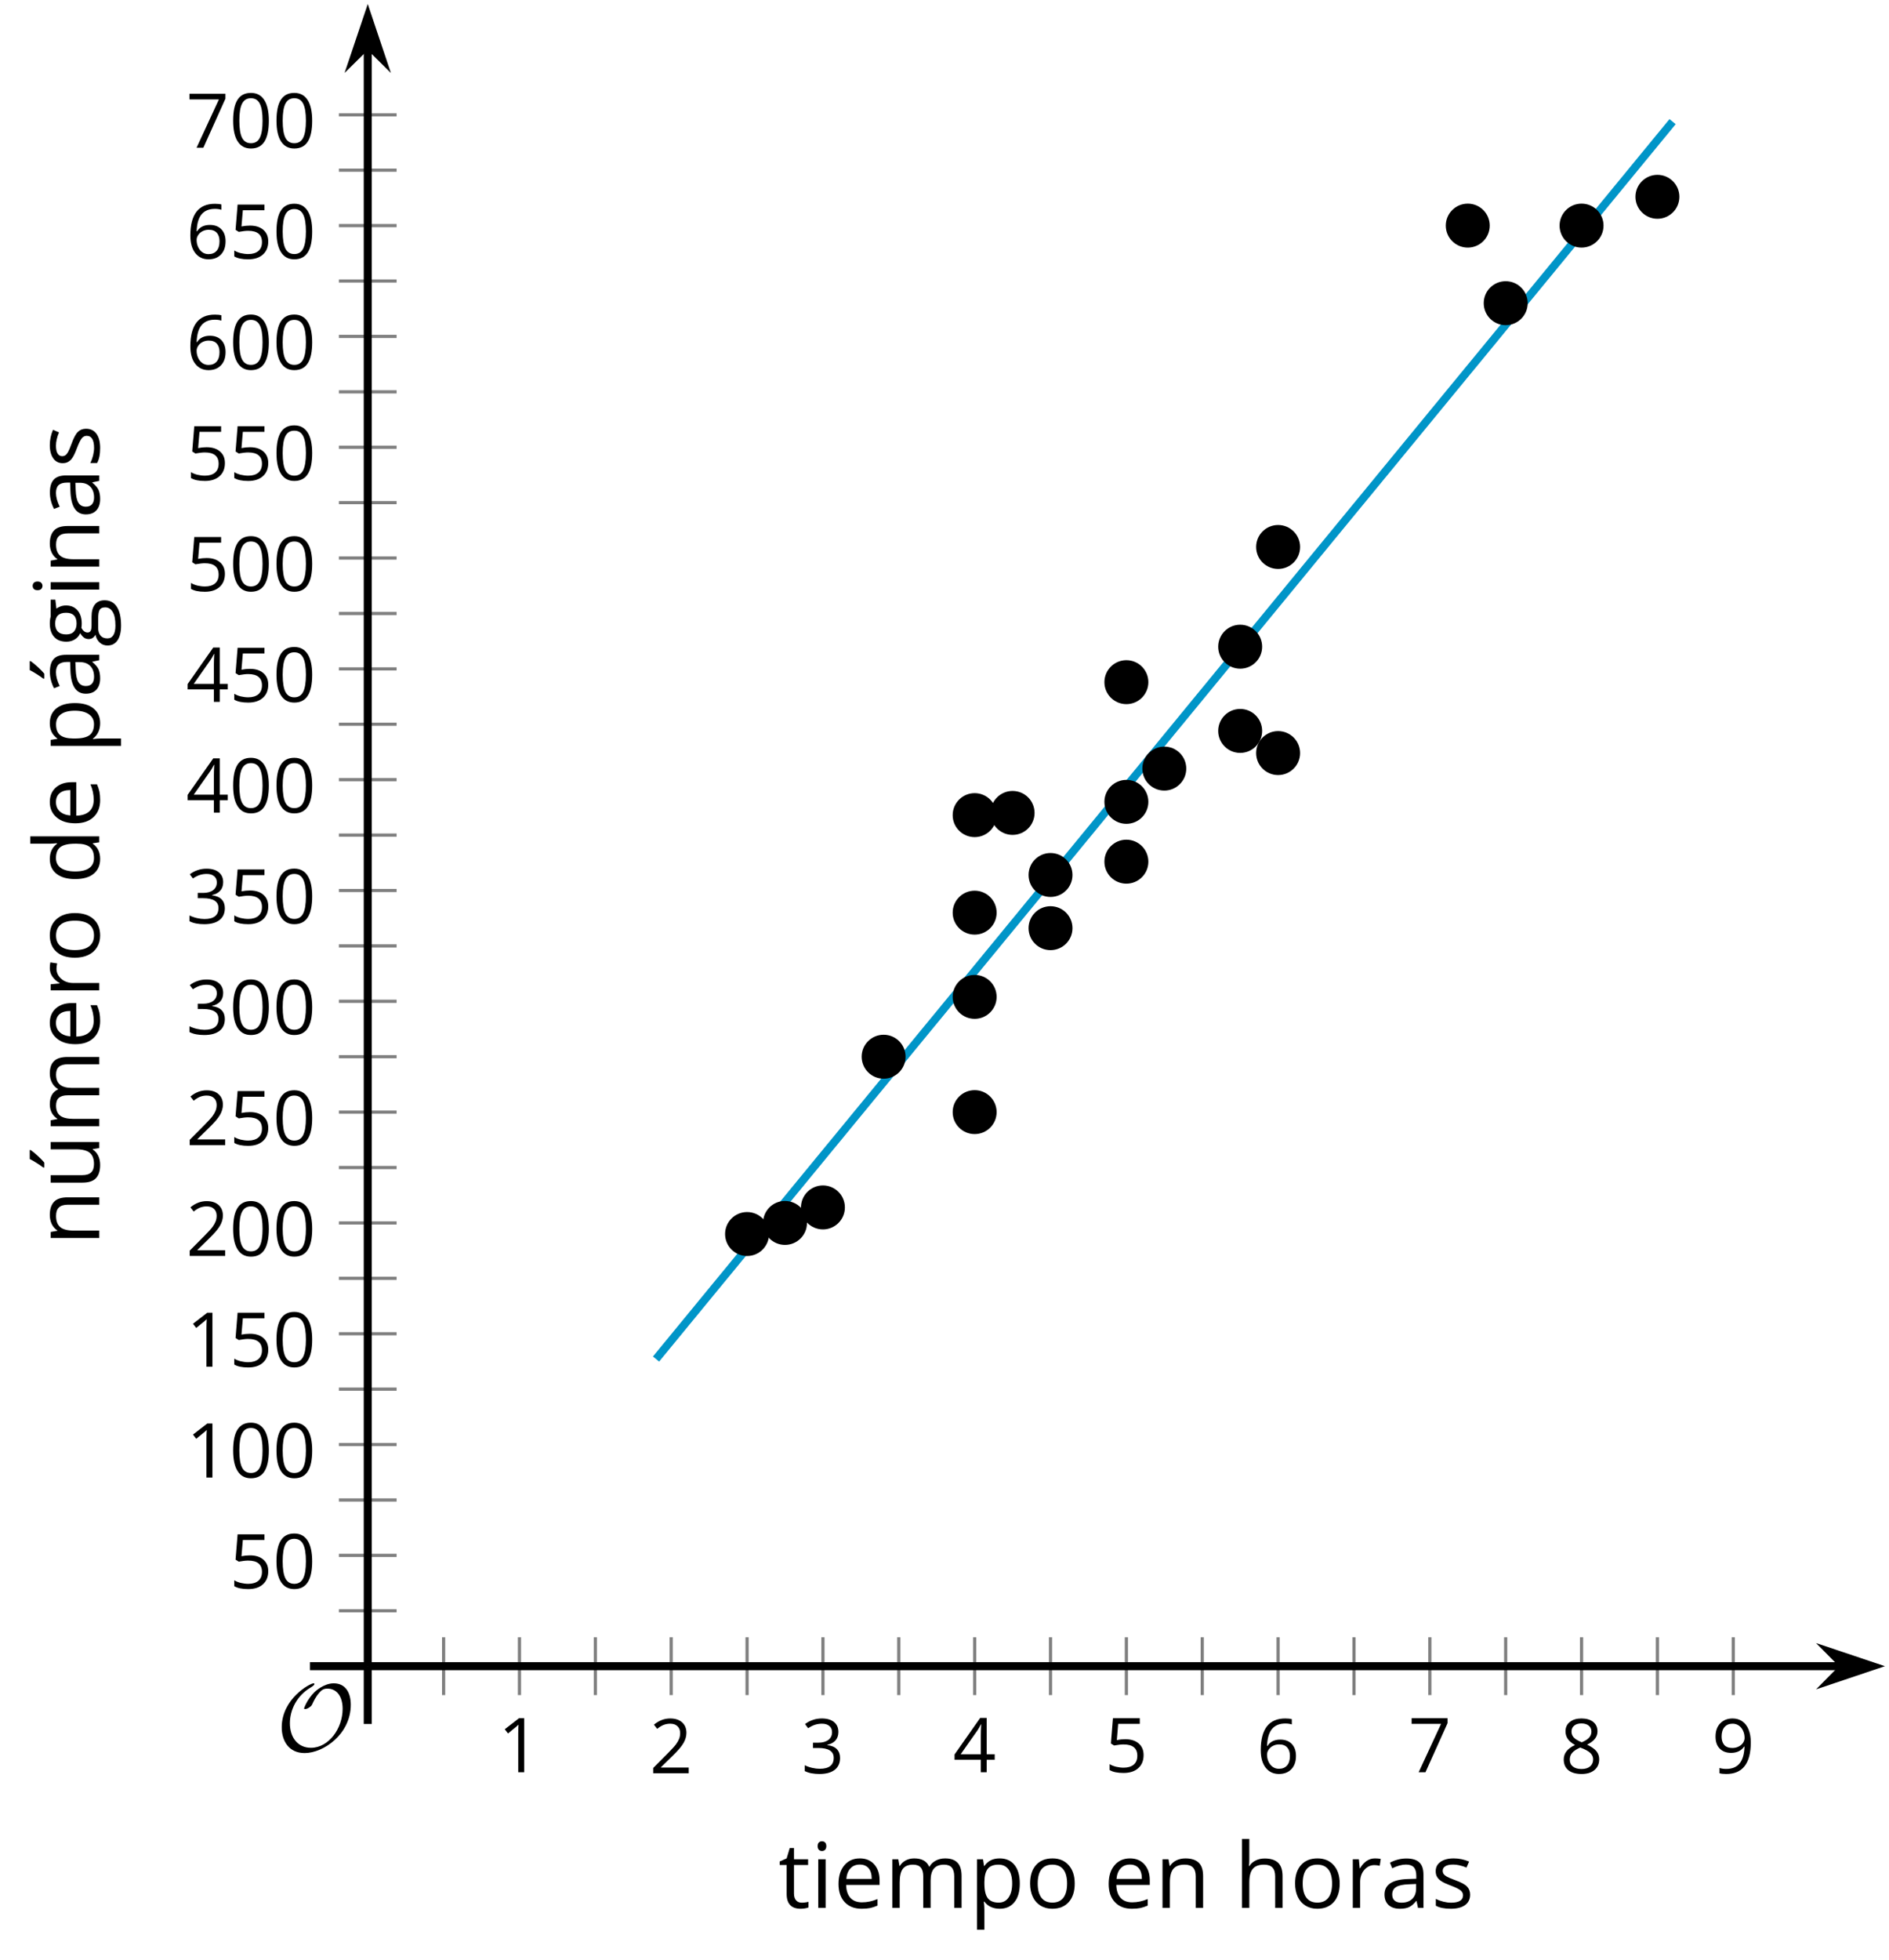<?xml version='1.0' encoding='UTF-8'?>
<!-- This file was generated by dvisvgm 2.1.3 -->
<svg height='244.316pt' version='1.1' viewBox='-72 -72 235.517 244.316' width='235.517pt' xmlns='http://www.w3.org/2000/svg' xmlns:xlink='http://www.w3.org/1999/xlink'>
<defs>
<clipPath id='clip1'>
<path d='M-26.148 135.66H163.019V-71.504H-26.148Z'/>
</clipPath>
<path d='M9.289 -5.762C9.289 -7.281 8.62 -8.428 7.161 -8.428C5.918 -8.428 4.866 -7.424 4.782 -7.352C3.826 -6.408 3.467 -5.332 3.467 -5.308C3.467 -5.236 3.527 -5.224 3.587 -5.224C3.814 -5.224 4.005 -5.344 4.184 -5.475C4.399 -5.631 4.411 -5.667 4.543 -5.942C4.651 -6.181 4.926 -6.767 5.368 -7.269C5.655 -7.592 5.894 -7.771 6.372 -7.771C7.532 -7.771 8.273 -6.814 8.273 -5.248C8.273 -2.809 6.539 -0.395 4.328 -0.395C2.63 -0.395 1.698 -1.745 1.698 -3.455C1.698 -5.081 2.534 -6.874 4.28 -7.902C4.399 -7.974 4.758 -8.189 4.758 -8.345C4.758 -8.428 4.663 -8.428 4.639 -8.428C4.22 -8.428 0.681 -6.528 0.681 -2.941C0.681 -1.267 1.554 0.263 3.539 0.263C5.87 0.263 9.289 -2.08 9.289 -5.762Z' id='g0-79'/>
<use id='g7-65' transform='scale(1.2)' xlink:href='#g5-65'/>
<use id='g7-68' transform='scale(1.2)' xlink:href='#g5-68'/>
<use id='g7-69' transform='scale(1.2)' xlink:href='#g5-69'/>
<use id='g7-71' transform='scale(1.2)' xlink:href='#g5-71'/>
<use id='g7-72' transform='scale(1.2)' xlink:href='#g5-72'/>
<use id='g7-73' transform='scale(1.2)' xlink:href='#g5-73'/>
<use id='g7-77' transform='scale(1.2)' xlink:href='#g5-77'/>
<use id='g7-78' transform='scale(1.2)' xlink:href='#g5-78'/>
<use id='g7-79' transform='scale(1.2)' xlink:href='#g5-79'/>
<use id='g7-80' transform='scale(1.2)' xlink:href='#g5-80'/>
<use id='g7-82' transform='scale(1.2)' xlink:href='#g5-82'/>
<use id='g7-83' transform='scale(1.2)' xlink:href='#g5-83'/>
<use id='g7-84' transform='scale(1.2)' xlink:href='#g5-84'/>
<use id='g7-160' transform='scale(1.2)' xlink:href='#g5-160'/>
<use id='g7-185' transform='scale(1.2)' xlink:href='#g5-185'/>
<path d='M4.922 -3.375C4.922 -4.498 4.733 -5.355 4.355 -5.948C3.973 -6.542 3.421 -6.837 2.689 -6.837C1.938 -6.837 1.381 -6.552 1.018 -5.985S0.47 -4.549 0.47 -3.375C0.47 -2.238 0.658 -1.377 1.036 -0.792C1.413 -0.203 1.966 0.092 2.689 0.092C3.444 0.092 4.006 -0.193 4.374 -0.769C4.738 -1.344 4.922 -2.21 4.922 -3.375ZM1.243 -3.375C1.243 -4.355 1.358 -5.064 1.588 -5.506C1.819 -5.953 2.187 -6.174 2.689 -6.174C3.2 -6.174 3.568 -5.948 3.794 -5.497C4.024 -5.051 4.139 -4.342 4.139 -3.375S4.024 -1.699 3.794 -1.243C3.568 -0.792 3.2 -0.566 2.689 -0.566C2.187 -0.566 1.819 -0.792 1.588 -1.234C1.358 -1.685 1.243 -2.394 1.243 -3.375Z' id='g5-16'/>
<path d='M3.292 0V-6.731H2.647L0.866 -5.355L1.271 -4.83C1.92 -5.359 2.288 -5.658 2.366 -5.727S2.518 -5.866 2.583 -5.93C2.56 -5.576 2.546 -5.198 2.546 -4.797V0H3.292Z' id='g5-17'/>
<path d='M4.885 0V-0.709H1.423V-0.746L2.896 -2.187C3.554 -2.827 4.001 -3.352 4.24 -3.771S4.599 -4.609 4.599 -5.037C4.599 -5.585 4.42 -6.018 4.061 -6.344C3.702 -6.667 3.204 -6.828 2.574 -6.828C1.842 -6.828 1.169 -6.57 0.548 -6.054L0.953 -5.534C1.262 -5.778 1.538 -5.944 1.786 -6.036C2.04 -6.128 2.302 -6.174 2.583 -6.174C2.97 -6.174 3.273 -6.068 3.49 -5.856C3.706 -5.649 3.817 -5.364 3.817 -5.005C3.817 -4.751 3.775 -4.512 3.688 -4.291S3.471 -3.844 3.301 -3.61S2.772 -2.988 2.233 -2.44L0.46 -0.658V0H4.885Z' id='g5-18'/>
<path d='M4.632 -5.147C4.632 -5.668 4.452 -6.077 4.088 -6.381C3.725 -6.676 3.218 -6.828 2.564 -6.828C2.164 -6.828 1.786 -6.768 1.427 -6.639C1.064 -6.519 0.746 -6.344 0.47 -6.128L0.856 -5.612C1.192 -5.829 1.487 -5.976 1.75 -6.054S2.288 -6.174 2.583 -6.174C2.97 -6.174 3.278 -6.082 3.499 -5.893C3.729 -5.704 3.84 -5.447 3.84 -5.12C3.84 -4.71 3.688 -4.388 3.379 -4.153C3.071 -3.923 2.657 -3.808 2.132 -3.808H1.459V-3.149H2.122C3.407 -3.149 4.047 -2.739 4.047 -1.925C4.047 -1.013 3.467 -0.557 2.302 -0.557C2.007 -0.557 1.694 -0.594 1.363 -0.672C1.036 -0.746 0.723 -0.856 0.433 -0.999V-0.272C0.714 -0.138 0.999 -0.041 1.298 0.009C1.593 0.064 1.92 0.092 2.274 0.092C3.094 0.092 3.725 -0.083 4.171 -0.424C4.618 -0.769 4.839 -1.266 4.839 -1.906C4.839 -2.353 4.71 -2.716 4.448 -2.993S3.785 -3.439 3.246 -3.508V-3.545C3.688 -3.637 4.029 -3.821 4.273 -4.093C4.512 -4.365 4.632 -4.719 4.632 -5.147Z' id='g5-19'/>
<path d='M5.203 -1.547V-2.242H4.204V-6.768H3.393L0.198 -2.215V-1.547H3.471V0H4.204V-1.547H5.203ZM3.471 -2.242H0.962L3.066 -5.235C3.195 -5.428 3.333 -5.672 3.481 -5.967H3.518C3.485 -5.414 3.471 -4.917 3.471 -4.48V-2.242Z' id='g5-20'/>
<path d='M2.564 -4.111C2.215 -4.111 1.865 -4.075 1.51 -4.006L1.68 -6.027H4.374V-6.731H1.027L0.773 -3.582L1.169 -3.329C1.657 -3.416 2.049 -3.462 2.339 -3.462C3.49 -3.462 4.065 -2.993 4.065 -2.053C4.065 -1.57 3.913 -1.202 3.619 -0.948C3.315 -0.695 2.896 -0.566 2.357 -0.566C2.049 -0.566 1.731 -0.608 1.413 -0.681C1.096 -0.764 0.829 -0.87 0.612 -1.008V-0.272C1.013 -0.028 1.588 0.092 2.348 0.092C3.126 0.092 3.739 -0.106 4.18 -0.502C4.627 -0.898 4.848 -1.446 4.848 -2.141C4.848 -2.753 4.646 -3.232 4.236 -3.582C3.831 -3.936 3.273 -4.111 2.564 -4.111Z' id='g5-21'/>
<path d='M0.539 -2.878C0.539 -1.943 0.741 -1.215 1.151 -0.691C1.561 -0.17 2.113 0.092 2.808 0.092C3.458 0.092 3.978 -0.11 4.355 -0.506C4.742 -0.912 4.931 -1.459 4.931 -2.159C4.931 -2.785 4.756 -3.283 4.411 -3.646C4.061 -4.01 3.582 -4.194 2.979 -4.194C2.247 -4.194 1.713 -3.932 1.377 -3.402H1.321C1.358 -4.365 1.565 -5.074 1.948 -5.525C2.33 -5.971 2.878 -6.197 3.6 -6.197C3.904 -6.197 4.176 -6.16 4.411 -6.082V-6.74C4.213 -6.8 3.936 -6.828 3.591 -6.828C2.583 -6.828 1.823 -6.501 1.308 -5.847C0.797 -5.189 0.539 -4.199 0.539 -2.878ZM2.799 -0.557C2.509 -0.557 2.251 -0.635 2.026 -0.797C1.805 -0.958 1.63 -1.174 1.506 -1.446S1.321 -2.012 1.321 -2.33C1.321 -2.546 1.39 -2.753 1.529 -2.951C1.662 -3.149 1.846 -3.306 2.076 -3.421S2.56 -3.591 2.836 -3.591C3.283 -3.591 3.614 -3.462 3.84 -3.209S4.176 -2.606 4.176 -2.159C4.176 -1.639 4.056 -1.243 3.812 -0.967C3.573 -0.695 3.237 -0.557 2.799 -0.557Z' id='g5-22'/>
<path d='M1.312 0H2.159L4.913 -6.119V-6.731H0.433V-6.027H4.102L1.312 0Z' id='g5-23'/>
<path d='M2.689 -6.828C2.086 -6.828 1.602 -6.685 1.243 -6.39C0.879 -6.105 0.7 -5.714 0.7 -5.226C0.7 -4.88 0.792 -4.572 0.976 -4.291C1.16 -4.015 1.464 -3.757 1.888 -3.518C0.948 -3.089 0.479 -2.486 0.479 -1.717C0.479 -1.142 0.672 -0.695 1.059 -0.378C1.446 -0.064 1.998 0.092 2.716 0.092C3.393 0.092 3.927 -0.074 4.319 -0.405C4.71 -0.741 4.903 -1.188 4.903 -1.745C4.903 -2.122 4.788 -2.454 4.558 -2.744C4.328 -3.029 3.941 -3.301 3.393 -3.564C3.844 -3.789 4.171 -4.038 4.378 -4.309S4.687 -4.885 4.687 -5.216C4.687 -5.718 4.507 -6.114 4.148 -6.4S3.301 -6.828 2.689 -6.828ZM1.234 -1.699C1.234 -2.03 1.335 -2.316 1.542 -2.551C1.75 -2.79 2.081 -3.006 2.537 -3.204C3.131 -2.988 3.55 -2.762 3.789 -2.532C4.029 -2.297 4.148 -2.035 4.148 -1.736C4.148 -1.363 4.019 -1.068 3.766 -0.852S3.154 -0.529 2.698 -0.529C2.233 -0.529 1.874 -0.631 1.621 -0.838C1.363 -1.045 1.234 -1.331 1.234 -1.699ZM2.68 -6.206C3.071 -6.206 3.375 -6.114 3.6 -5.93C3.821 -5.75 3.932 -5.502 3.932 -5.193C3.932 -4.913 3.84 -4.664 3.656 -4.452C3.476 -4.24 3.163 -4.042 2.726 -3.858C2.238 -4.061 1.901 -4.263 1.722 -4.466S1.45 -4.913 1.45 -5.193C1.45 -5.502 1.561 -5.746 1.777 -5.93S2.297 -6.206 2.68 -6.206Z' id='g5-24'/>
<path d='M4.885 -3.858C4.885 -4.471 4.793 -5 4.609 -5.451C4.425 -5.898 4.162 -6.243 3.821 -6.473C3.476 -6.713 3.076 -6.828 2.62 -6.828C1.98 -6.828 1.469 -6.625 1.077 -6.22C0.681 -5.815 0.488 -5.262 0.488 -4.563C0.488 -3.923 0.663 -3.425 1.013 -3.071S1.837 -2.537 2.431 -2.537C2.781 -2.537 3.094 -2.606 3.375 -2.735C3.656 -2.873 3.877 -3.066 4.047 -3.32H4.102C4.07 -2.376 3.863 -1.68 3.49 -1.225C3.112 -0.764 2.555 -0.539 1.819 -0.539C1.506 -0.539 1.225 -0.58 0.981 -0.658V0C1.188 0.06 1.473 0.092 1.828 0.092C3.867 0.092 4.885 -1.225 4.885 -3.858ZM2.62 -6.174C2.91 -6.174 3.168 -6.096 3.398 -5.939C3.619 -5.783 3.798 -5.566 3.923 -5.295S4.111 -4.724 4.111 -4.401C4.111 -4.185 4.042 -3.983 3.909 -3.785S3.591 -3.435 3.352 -3.32C3.122 -3.204 2.864 -3.149 2.583 -3.149C2.132 -3.149 1.796 -3.278 1.575 -3.527C1.354 -3.785 1.243 -4.13 1.243 -4.572C1.243 -5.074 1.363 -5.47 1.602 -5.75S2.182 -6.174 2.62 -6.174Z' id='g5-25'/>
<path d='M3.913 0H4.48V-3.444C4.48 -4.033 4.337 -4.461 4.042 -4.728C3.757 -4.995 3.31 -5.129 2.707 -5.129C2.408 -5.129 2.113 -5.092 1.814 -5.014C1.519 -4.936 1.248 -4.83 0.999 -4.696L1.234 -4.111C1.763 -4.369 2.242 -4.498 2.661 -4.498C3.034 -4.498 3.306 -4.401 3.481 -4.217C3.646 -4.024 3.734 -3.734 3.734 -3.338V-3.025L2.878 -2.997C1.248 -2.947 0.433 -2.413 0.433 -1.395C0.433 -0.921 0.576 -0.552 0.856 -0.295C1.142 -0.037 1.533 0.092 2.035 0.092C2.408 0.092 2.721 0.037 2.974 -0.074C3.223 -0.189 3.471 -0.401 3.725 -0.718H3.762L3.913 0ZM2.187 -0.539C1.888 -0.539 1.653 -0.612 1.483 -0.755C1.317 -0.898 1.234 -1.11 1.234 -1.386C1.234 -1.74 1.367 -1.998 1.639 -2.164C1.906 -2.334 2.343 -2.426 2.951 -2.449L3.715 -2.482V-2.026C3.715 -1.556 3.582 -1.192 3.306 -0.93C3.039 -0.668 2.661 -0.539 2.187 -0.539Z' id='g5-65'/>
<path d='M4.245 -0.677L4.346 0H4.968V-7.164H4.204V-5.111L4.222 -4.756L4.254 -4.392H4.194C3.831 -4.89 3.306 -5.138 2.62 -5.138C1.961 -5.138 1.45 -4.908 1.082 -4.448S0.529 -3.343 0.529 -2.509S0.714 -1.036 1.077 -0.585C1.446 -0.134 1.961 0.092 2.62 0.092C3.324 0.092 3.849 -0.166 4.204 -0.677H4.245ZM2.716 -0.548C2.261 -0.548 1.911 -0.714 1.676 -1.041S1.321 -1.855 1.321 -2.5C1.321 -3.135 1.441 -3.628 1.676 -3.978C1.915 -4.323 2.261 -4.498 2.707 -4.498C3.227 -4.498 3.61 -4.346 3.849 -4.042C4.084 -3.734 4.204 -3.223 4.204 -2.509V-2.348C4.204 -1.717 4.088 -1.257 3.849 -0.976C3.619 -0.691 3.237 -0.548 2.716 -0.548Z' id='g5-68'/>
<path d='M2.942 0.092C3.283 0.092 3.573 0.064 3.812 0.018C4.056 -0.037 4.309 -0.12 4.581 -0.235V-0.916C4.052 -0.691 3.513 -0.576 2.97 -0.576C2.454 -0.576 2.053 -0.727 1.768 -1.036C1.487 -1.344 1.335 -1.791 1.321 -2.385H4.797V-2.868C4.797 -3.55 4.613 -4.098 4.245 -4.512C3.877 -4.931 3.375 -5.138 2.744 -5.138C2.067 -5.138 1.533 -4.899 1.133 -4.42C0.727 -3.941 0.529 -3.297 0.529 -2.482C0.529 -1.676 0.746 -1.045 1.179 -0.589C1.607 -0.134 2.196 0.092 2.942 0.092ZM2.735 -4.498C3.135 -4.498 3.439 -4.369 3.656 -4.116C3.872 -3.858 3.978 -3.49 3.978 -3.006H1.34C1.381 -3.471 1.524 -3.84 1.768 -4.102C2.007 -4.365 2.33 -4.498 2.735 -4.498Z' id='g5-69'/>
<path d='M4.94 -5.046H3.195C2.983 -5.106 2.744 -5.138 2.482 -5.138C1.874 -5.138 1.404 -4.991 1.073 -4.687C0.741 -4.392 0.576 -3.964 0.576 -3.412C0.576 -3.08 0.658 -2.785 0.82 -2.528C0.985 -2.27 1.197 -2.086 1.459 -1.98C1.248 -1.851 1.091 -1.717 0.994 -1.579S0.847 -1.28 0.847 -1.096C0.847 -0.935 0.893 -0.792 0.976 -0.668C1.068 -0.543 1.174 -0.456 1.303 -0.396C0.948 -0.318 0.672 -0.166 0.474 0.06S0.18 0.548 0.18 0.856C0.18 1.303 0.359 1.653 0.718 1.897C1.073 2.141 1.584 2.265 2.242 2.265C3.103 2.265 3.757 2.118 4.204 1.823C4.65 1.533 4.876 1.105 4.876 0.548C4.876 0.11 4.728 -0.226 4.438 -0.456C4.144 -0.686 3.725 -0.801 3.177 -0.801H2.284C2.007 -0.801 1.814 -0.833 1.699 -0.902C1.584 -0.967 1.529 -1.068 1.529 -1.206C1.529 -1.469 1.69 -1.685 2.017 -1.855C2.15 -1.832 2.288 -1.819 2.44 -1.819C3.029 -1.819 3.494 -1.966 3.831 -2.261S4.337 -2.951 4.337 -3.444C4.337 -3.66 4.305 -3.858 4.236 -4.033C4.167 -4.204 4.093 -4.346 4.006 -4.452L4.94 -4.563V-5.046ZM0.916 0.847C0.916 0.539 1.013 0.299 1.206 0.134S1.671 -0.115 2.017 -0.115H2.933C3.398 -0.115 3.715 -0.064 3.886 0.046C4.056 0.147 4.139 0.341 4.139 0.612C4.139 0.939 3.987 1.202 3.674 1.39C3.37 1.584 2.891 1.68 2.251 1.68C1.823 1.68 1.492 1.611 1.262 1.469S0.916 1.119 0.916 0.847ZM1.331 -3.43C1.331 -3.812 1.427 -4.098 1.621 -4.291S2.09 -4.581 2.449 -4.581C3.204 -4.581 3.582 -4.204 3.582 -3.444C3.582 -2.721 3.209 -2.357 2.463 -2.357C2.109 -2.357 1.828 -2.449 1.63 -2.629S1.331 -3.076 1.331 -3.43Z' id='g5-71'/>
<path d='M4.263 0H5.028V-3.292C5.028 -3.932 4.871 -4.397 4.567 -4.687C4.254 -4.982 3.794 -5.129 3.177 -5.129C2.822 -5.129 2.505 -5.06 2.228 -4.917C1.948 -4.779 1.736 -4.59 1.584 -4.346H1.538C1.561 -4.517 1.575 -4.733 1.575 -4.995V-7.164H0.81V0H1.575V-2.638C1.575 -3.297 1.694 -3.766 1.943 -4.056C2.182 -4.346 2.574 -4.489 3.103 -4.489C3.504 -4.489 3.794 -4.388 3.983 -4.185S4.263 -3.674 4.263 -3.264V0Z' id='g5-72'/>
<path d='M1.575 0V-5.046H0.81V0H1.575ZM0.746 -6.413C0.746 -6.243 0.787 -6.114 0.875 -6.031C0.962 -5.944 1.068 -5.902 1.197 -5.902C1.321 -5.902 1.427 -5.944 1.515 -6.031C1.602 -6.114 1.648 -6.243 1.648 -6.413S1.602 -6.713 1.515 -6.796S1.321 -6.92 1.197 -6.92C1.068 -6.92 0.962 -6.878 0.875 -6.796C0.787 -6.717 0.746 -6.588 0.746 -6.413Z' id='g5-73'/>
<path d='M7.242 0H8.006V-3.292C8.006 -3.936 7.864 -4.406 7.578 -4.696C7.297 -4.991 6.869 -5.138 6.298 -5.138C5.935 -5.138 5.608 -5.06 5.322 -4.908S4.82 -4.544 4.669 -4.282H4.632C4.388 -4.853 3.872 -5.138 3.085 -5.138C2.758 -5.138 2.468 -5.069 2.201 -4.931C1.943 -4.793 1.736 -4.599 1.593 -4.355H1.556L1.432 -5.046H0.81V0H1.575V-2.647C1.575 -3.301 1.685 -3.771 1.906 -4.061C2.132 -4.346 2.482 -4.489 2.96 -4.489C3.324 -4.489 3.596 -4.388 3.766 -4.19C3.936 -3.987 4.024 -3.683 4.024 -3.283V0H4.788V-2.818C4.788 -3.384 4.903 -3.808 5.129 -4.079S5.709 -4.489 6.183 -4.489C6.547 -4.489 6.814 -4.388 6.984 -4.19C7.155 -3.987 7.242 -3.683 7.242 -3.283V0Z' id='g5-77'/>
<path d='M4.263 0H5.028V-3.292C5.028 -3.936 4.876 -4.406 4.567 -4.696C4.259 -4.991 3.803 -5.138 3.195 -5.138C2.85 -5.138 2.532 -5.069 2.251 -4.936C1.971 -4.797 1.75 -4.604 1.593 -4.355H1.556L1.432 -5.046H0.81V0H1.575V-2.647C1.575 -3.306 1.699 -3.775 1.943 -4.061S2.574 -4.489 3.103 -4.489C3.504 -4.489 3.794 -4.388 3.983 -4.185S4.263 -3.674 4.263 -3.264V0Z' id='g5-78'/>
<path d='M5.166 -2.528C5.166 -3.329 4.959 -3.964 4.54 -4.434C4.125 -4.903 3.564 -5.138 2.859 -5.138C2.127 -5.138 1.556 -4.908 1.146 -4.448C0.737 -3.992 0.529 -3.352 0.529 -2.528C0.529 -1.998 0.626 -1.533 0.815 -1.137S1.275 -0.437 1.625 -0.226S2.376 0.092 2.827 0.092C3.559 0.092 4.13 -0.138 4.544 -0.599C4.959 -1.064 5.166 -1.704 5.166 -2.528ZM1.321 -2.528C1.321 -3.177 1.45 -3.669 1.704 -3.996S2.334 -4.489 2.836 -4.489C3.343 -4.489 3.725 -4.323 3.987 -3.987C4.245 -3.656 4.374 -3.168 4.374 -2.528C4.374 -1.878 4.245 -1.39 3.987 -1.05C3.725 -0.718 3.347 -0.548 2.845 -0.548S1.966 -0.718 1.708 -1.054S1.321 -1.883 1.321 -2.528Z' id='g5-79'/>
<path d='M3.158 0.092C3.817 0.092 4.328 -0.138 4.696 -0.599C5.069 -1.054 5.253 -1.699 5.253 -2.528C5.253 -3.352 5.074 -3.996 4.705 -4.452C4.346 -4.908 3.826 -5.138 3.158 -5.138C2.822 -5.138 2.523 -5.078 2.261 -4.954S1.773 -4.632 1.575 -4.355H1.538L1.432 -5.046H0.81V2.265H1.575V0.189C1.575 -0.074 1.556 -0.355 1.519 -0.649H1.575C1.759 -0.396 1.989 -0.212 2.256 -0.092C2.532 0.032 2.832 0.092 3.158 0.092ZM3.048 -4.489C3.494 -4.489 3.844 -4.319 4.088 -3.987C4.337 -3.646 4.461 -3.168 4.461 -2.537C4.461 -1.915 4.337 -1.432 4.088 -1.077C3.844 -0.723 3.504 -0.548 3.066 -0.548C2.546 -0.548 2.164 -0.7 1.929 -1.004C1.694 -1.312 1.575 -1.819 1.575 -2.528V-2.698C1.579 -3.32 1.699 -3.775 1.929 -4.061S2.532 -4.489 3.048 -4.489Z' id='g5-80'/>
<path d='M3.112 -5.138C2.795 -5.138 2.505 -5.051 2.242 -4.871S1.754 -4.438 1.565 -4.111H1.529L1.441 -5.046H0.81V0H1.575V-2.707C1.575 -3.2 1.722 -3.614 2.007 -3.946C2.302 -4.277 2.647 -4.443 3.057 -4.443C3.218 -4.443 3.402 -4.42 3.61 -4.374L3.715 -5.083C3.536 -5.12 3.338 -5.138 3.112 -5.138Z' id='g5-82'/>
<path d='M4.065 -1.377C4.065 -1.713 3.959 -1.989 3.748 -2.21C3.541 -2.431 3.135 -2.652 2.537 -2.868C2.099 -3.029 1.805 -3.154 1.653 -3.241S1.39 -3.416 1.317 -3.513C1.252 -3.61 1.215 -3.725 1.215 -3.858C1.215 -4.056 1.308 -4.213 1.492 -4.328S1.948 -4.498 2.311 -4.498C2.721 -4.498 3.181 -4.392 3.688 -4.185L3.959 -4.807C3.439 -5.028 2.91 -5.138 2.366 -5.138C1.782 -5.138 1.326 -5.018 0.99 -4.779C0.654 -4.544 0.488 -4.217 0.488 -3.808C0.488 -3.577 0.534 -3.379 0.635 -3.214C0.727 -3.048 0.875 -2.901 1.077 -2.772C1.271 -2.638 1.607 -2.486 2.076 -2.311C2.569 -2.122 2.901 -1.957 3.076 -1.814C3.241 -1.676 3.329 -1.51 3.329 -1.312C3.329 -1.05 3.223 -0.856 3.006 -0.727C2.79 -0.603 2.486 -0.539 2.086 -0.539C1.828 -0.539 1.561 -0.576 1.28 -0.645C1.004 -0.714 0.746 -0.81 0.502 -0.935V-0.226C0.875 -0.014 1.4 0.092 2.067 0.092C2.698 0.092 3.191 -0.037 3.541 -0.29S4.065 -0.907 4.065 -1.377Z' id='g5-83'/>
<path d='M2.44 -0.539C2.187 -0.539 1.989 -0.622 1.846 -0.783S1.63 -1.179 1.63 -1.483V-4.452H3.094V-5.046H1.63V-6.215H1.188L0.866 -5.138L0.143 -4.82V-4.452H0.866V-1.45C0.866 -0.424 1.354 0.092 2.33 0.092C2.459 0.092 2.606 0.078 2.762 0.055C2.928 0.028 3.048 -0.005 3.131 -0.046V-0.631C3.057 -0.608 2.956 -0.589 2.832 -0.571C2.707 -0.548 2.574 -0.539 2.44 -0.539Z' id='g5-84'/>
<path d='M3.913 0H4.48V-3.444C4.48 -4.033 4.337 -4.461 4.042 -4.728C3.757 -4.995 3.31 -5.129 2.707 -5.129C2.408 -5.129 2.113 -5.092 1.814 -5.014C1.519 -4.936 1.248 -4.83 0.999 -4.696L1.234 -4.111C1.763 -4.369 2.242 -4.498 2.661 -4.498C3.034 -4.498 3.306 -4.401 3.481 -4.217C3.646 -4.024 3.734 -3.734 3.734 -3.338V-3.025L2.878 -2.997C1.248 -2.947 0.433 -2.413 0.433 -1.395C0.433 -0.921 0.576 -0.552 0.856 -0.295C1.142 -0.037 1.533 0.092 2.035 0.092C2.408 0.092 2.721 0.037 2.974 -0.074C3.223 -0.189 3.471 -0.401 3.725 -0.718H3.762L3.913 0ZM2.187 -0.539C1.888 -0.539 1.653 -0.612 1.483 -0.755C1.317 -0.898 1.234 -1.11 1.234 -1.386C1.234 -1.74 1.367 -1.998 1.639 -2.164C1.906 -2.334 2.343 -2.426 2.951 -2.449L3.715 -2.482V-2.026C3.715 -1.556 3.582 -1.192 3.306 -0.93C3.039 -0.668 2.661 -0.539 2.187 -0.539ZM2.007 -5.829V-5.714H2.518C2.716 -5.875 2.947 -6.1 3.214 -6.39S3.683 -6.929 3.817 -7.127V-7.224H2.887C2.79 -7.026 2.657 -6.791 2.482 -6.519C2.316 -6.248 2.155 -6.018 2.007 -5.829Z' id='g5-160'/>
<path d='M1.529 -5.046H0.755V-1.745C0.755 -1.105 0.907 -0.635 1.215 -0.345C1.519 -0.055 1.98 0.092 2.592 0.092C2.947 0.092 3.264 0.028 3.545 -0.106C3.821 -0.239 4.038 -0.428 4.194 -0.677H4.236L4.346 0H4.977V-5.046H4.213V-2.394C4.213 -1.74 4.088 -1.271 3.849 -0.981C3.6 -0.691 3.218 -0.548 2.689 -0.548C2.288 -0.548 1.998 -0.649 1.809 -0.852S1.529 -1.363 1.529 -1.773V-5.046ZM2.33 -5.829V-5.714H2.841C3.039 -5.875 3.269 -6.1 3.536 -6.39S4.006 -6.929 4.139 -7.127V-7.224H3.209C3.112 -7.026 2.979 -6.791 2.804 -6.519C2.638 -6.248 2.477 -6.018 2.33 -5.829Z' id='g5-185'/>
</defs>
<g id='page1'>
<path d='M-16.691 139.262V132.059M2.227 139.262V132.059M21.145 139.262V132.059M40.059 139.262V132.059M58.977 139.262V132.059M77.894 139.262V132.059M96.812 139.262V132.059M115.726 139.262V132.059M134.644 139.262V132.059' fill='none' stroke='#808080' stroke-linejoin='bevel' stroke-miterlimit='10.037' stroke-width='0.4'/>
<path d='M-7.234 139.262V132.059M11.684 139.262V132.059M30.602 139.262V132.059M49.52 139.262V132.059M68.434 139.262V132.059M87.351 139.262V132.059M106.269 139.262V132.059M125.187 139.262V132.059M144.101 139.262V132.059' fill='none' stroke='#808080' stroke-linejoin='bevel' stroke-miterlimit='10.037' stroke-width='0.4'/>
<path d='M-29.75 128.754H-22.551M-29.75 114.945H-22.551M-29.75 101.133H-22.551M-29.75 87.324H-22.551M-29.75 73.512H-22.551M-29.75 59.699H-22.551M-29.75 45.891H-22.551M-29.75 32.078H-22.551M-29.75 18.266H-22.551M-29.75 4.457H-22.551M-29.75 -9.355H-22.551M-29.75 -23.164H-22.551M-29.75 -36.976H-22.551M-29.75 -50.789H-22.551' fill='none' stroke='#808080' stroke-linejoin='bevel' stroke-miterlimit='10.037' stroke-width='0.4'/>
<path d='M-29.75 121.852H-22.551M-29.75 108.039H-22.551M-29.75 94.227H-22.551M-29.75 80.418H-22.551M-29.75 66.606H-22.551M-29.75 52.793H-22.551M-29.75 38.984H-22.551M-29.75 25.172H-22.551M-29.75 11.363H-22.551M-29.75 -2.449H-22.551M-29.75 -16.262H-22.551M-29.75 -30.07H-22.551M-29.75 -43.883H-22.551M-29.75 -57.691H-22.551' fill='none' stroke='#808080' stroke-linejoin='bevel' stroke-miterlimit='10.037' stroke-width='0.4'/>
<path d='M-26.148 135.66H157.726' fill='none' stroke='#000000' stroke-linejoin='bevel' stroke-miterlimit='10.037' stroke-width='1'/>
<path d='M161.445 135.66L156.253 133.918L157.976 135.66L156.253 137.406Z'/>
<path d='M161.445 135.66L156.253 133.918L157.976 135.66L156.253 137.406Z' fill='none' stroke='#000000' stroke-miterlimit='10.037' stroke-width='1'/>
<path d='M-26.148 135.66V-66.211' fill='none' stroke='#000000' stroke-linejoin='bevel' stroke-miterlimit='10.037' stroke-width='1'/>
<path d='M-26.148 -69.93L-27.895 -64.738L-26.148 -66.461L-24.406 -64.738Z'/>
<path d='M-26.148 -69.93L-27.895 -64.738L-26.148 -66.461L-24.406 -64.738Z' fill='none' stroke='#000000' stroke-miterlimit='10.037' stroke-width='1'/>
<g transform='matrix(1 0 0 1 -29.636 49.871)'>
<use x='19.701' xlink:href='#g5-17' y='99.004'/>
</g>
<g transform='matrix(1 0 0 1 -10.719 49.999)'>
<use x='19.701' xlink:href='#g5-18' y='99.004'/>
</g>
<g transform='matrix(1 0 0 1 8.198 49.999)'>
<use x='19.701' xlink:href='#g5-19' y='99.004'/>
</g>
<g transform='matrix(1 0 0 1 27.115 49.871)'>
<use x='19.701' xlink:href='#g5-20' y='99.004'/>
</g>
<g transform='matrix(1 0 0 1 46.032 49.871)'>
<use x='19.701' xlink:href='#g5-21' y='99.004'/>
</g>
<g transform='matrix(1 0 0 1 64.949 49.999)'>
<use x='19.701' xlink:href='#g5-22' y='99.004'/>
</g>
<g transform='matrix(1 0 0 1 83.866 49.871)'>
<use x='19.701' xlink:href='#g5-23' y='99.004'/>
</g>
<g transform='matrix(1 0 0 1 102.783 49.999)'>
<use x='19.701' xlink:href='#g5-24' y='99.004'/>
</g>
<g transform='matrix(1 0 0 1 121.7 49.999)'>
<use x='19.701' xlink:href='#g5-25' y='99.004'/>
</g>
<g transform='matrix(1 0 0 1 -63.104 26.956)'>
<use x='19.701' xlink:href='#g5-21' y='99.004'/>
<use x='25.105' xlink:href='#g5-16' y='99.004'/>
</g>
<g transform='matrix(1 0 0 1 -68.508 13.145)'>
<use x='19.701' xlink:href='#g5-17' y='99.004'/>
<use x='25.105' xlink:href='#g5-16' y='99.004'/>
<use x='30.51' xlink:href='#g5-16' y='99.004'/>
</g>
<g transform='matrix(1 0 0 1 -68.508 -0.666)'>
<use x='19.701' xlink:href='#g5-17' y='99.004'/>
<use x='25.105' xlink:href='#g5-21' y='99.004'/>
<use x='30.51' xlink:href='#g5-16' y='99.004'/>
</g>
<g transform='matrix(1 0 0 1 -68.508 -14.477)'>
<use x='19.701' xlink:href='#g5-18' y='99.004'/>
<use x='25.105' xlink:href='#g5-16' y='99.004'/>
<use x='30.51' xlink:href='#g5-16' y='99.004'/>
</g>
<g transform='matrix(1 0 0 1 -68.508 -28.288)'>
<use x='19.701' xlink:href='#g5-18' y='99.004'/>
<use x='25.105' xlink:href='#g5-21' y='99.004'/>
<use x='30.51' xlink:href='#g5-16' y='99.004'/>
</g>
<g transform='matrix(1 0 0 1 -68.508 -42.099)'>
<use x='19.701' xlink:href='#g5-19' y='99.004'/>
<use x='25.105' xlink:href='#g5-16' y='99.004'/>
<use x='30.51' xlink:href='#g5-16' y='99.004'/>
</g>
<g transform='matrix(1 0 0 1 -68.508 -55.91)'>
<use x='19.701' xlink:href='#g5-19' y='99.004'/>
<use x='25.105' xlink:href='#g5-21' y='99.004'/>
<use x='30.51' xlink:href='#g5-16' y='99.004'/>
</g>
<g transform='matrix(1 0 0 1 -68.508 -69.721)'>
<use x='19.701' xlink:href='#g5-20' y='99.004'/>
<use x='25.105' xlink:href='#g5-16' y='99.004'/>
<use x='30.51' xlink:href='#g5-16' y='99.004'/>
</g>
<g transform='matrix(1 0 0 1 -68.508 -83.532)'>
<use x='19.701' xlink:href='#g5-20' y='99.004'/>
<use x='25.105' xlink:href='#g5-21' y='99.004'/>
<use x='30.51' xlink:href='#g5-16' y='99.004'/>
</g>
<g transform='matrix(1 0 0 1 -68.508 -97.343)'>
<use x='19.701' xlink:href='#g5-21' y='99.004'/>
<use x='25.105' xlink:href='#g5-16' y='99.004'/>
<use x='30.51' xlink:href='#g5-16' y='99.004'/>
</g>
<g transform='matrix(1 0 0 1 -68.508 -111.154)'>
<use x='19.701' xlink:href='#g5-21' y='99.004'/>
<use x='25.105' xlink:href='#g5-21' y='99.004'/>
<use x='30.51' xlink:href='#g5-16' y='99.004'/>
</g>
<g transform='matrix(1 0 0 1 -68.508 -124.965)'>
<use x='19.701' xlink:href='#g5-22' y='99.004'/>
<use x='25.105' xlink:href='#g5-16' y='99.004'/>
<use x='30.51' xlink:href='#g5-16' y='99.004'/>
</g>
<g transform='matrix(1 0 0 1 -68.508 -138.776)'>
<use x='19.701' xlink:href='#g5-22' y='99.004'/>
<use x='25.105' xlink:href='#g5-21' y='99.004'/>
<use x='30.51' xlink:href='#g5-16' y='99.004'/>
</g>
<g transform='matrix(1 0 0 1 -68.508 -152.587)'>
<use x='19.701' xlink:href='#g5-23' y='99.004'/>
<use x='25.105' xlink:href='#g5-16' y='99.004'/>
<use x='30.51' xlink:href='#g5-16' y='99.004'/>
</g>
<path clip-path='url(#clip1)' d='M9.793 97.379L10.43 96.602L11.066 95.828L11.703 95.055L12.34 94.278L12.977 93.504L13.613 92.727L14.25 91.953L14.887 91.18L15.523 90.403L16.16 89.629L16.797 88.852L17.434 88.078L18.07 87.305L18.711 86.528L19.348 85.754L19.984 84.977L20.621 84.203L21.258 83.43L21.895 82.653L22.531 81.879L23.168 81.106L23.805 80.328L24.441 79.555L25.078 78.778L25.715 78.004L26.352 77.231L26.988 76.453L27.625 75.68L28.262 74.903L28.898 74.129L29.535 73.356L30.172 72.578L30.809 71.805L31.445 71.028L32.086 70.254L32.723 69.481L33.359 68.703L33.996 67.93L34.633 67.153L35.27 66.379L35.906 65.606L36.543 64.828L37.18 64.055L37.816 63.281L38.453 62.504L39.09 61.731L39.727 60.953L40.363 60.18L41 59.406L41.637 58.629L42.273 57.856L42.91 57.078L43.547 56.305L44.184 55.531L44.824 54.754L45.461 53.981L46.098 53.203L46.734 52.43L47.371 51.656L48.008 50.879L48.645 50.106L49.281 49.332L49.918 48.555L50.555 47.781L51.191 47.004L51.828 46.231L52.465 45.457L53.102 44.68L53.738 43.906L54.375 43.129L55.012 42.356L55.648 41.582L56.285 40.805L56.922 40.031L57.559 39.254L58.199 38.481L58.836 37.707L59.473 36.93L60.109 36.156L60.746 35.383L61.383 34.606L62.02 33.832L62.656 33.055L63.293 32.281L63.93 31.508L64.566 30.731L65.203 29.957L65.84 29.18L66.477 28.406L67.113 27.633L67.75 26.856L68.387 26.082L69.023 25.305L69.66 24.531L70.297 23.758L70.934 22.981L71.574 22.207L72.211 21.434L72.848 20.656L73.484 19.883L74.121 19.106L74.758 18.332L75.394 17.559L76.031 16.781L76.668 16.008L77.305 15.231L77.941 14.457L78.578 13.684L79.215 12.906L79.851 12.133L80.488 11.356L81.125 10.582L81.762 9.809L82.398 9.031L83.035 8.258L83.672 7.481L84.309 6.707L84.949 5.934L85.586 5.156L86.223 4.383L86.859 3.609L87.496 2.832L88.133 2.059L88.769 1.281L89.406 0.508L90.043 -0.266L90.68 -1.043L91.316 -1.816L91.953 -2.594L92.59 -3.367L93.226 -4.141L93.863 -4.918L94.5 -5.691L95.137 -6.469L95.773 -7.242L96.41 -8.016L97.047 -8.793L97.687 -9.566L98.324 -10.34L98.961 -11.117L99.598 -11.891L100.234 -12.668L100.871 -13.441L101.508 -14.215L102.144 -14.992L102.781 -15.766L103.418 -16.543L104.055 -17.316L104.691 -18.09L105.328 -18.867L105.965 -19.641L106.601 -20.418L107.238 -21.191L107.875 -21.965L108.512 -22.742L109.148 -23.516L109.785 -24.289L110.422 -25.066L111.059 -25.84L111.699 -26.617L112.336 -27.391L112.973 -28.164L113.609 -28.941L114.246 -29.715L114.883 -30.492L115.519 -31.266L116.156 -32.039L116.793 -32.816L117.43 -33.59L118.066 -34.367L118.703 -35.141L119.34 -35.914L119.976 -36.691L120.613 -37.465L121.25 -38.238L121.887 -39.016L122.523 -39.789L123.16 -40.566L123.797 -41.34L124.437 -42.113L125.074 -42.891L125.711 -43.664L126.348 -44.441L126.984 -45.215L127.621 -45.988L128.258 -46.766L128.894 -47.539L129.531 -48.316L130.168 -49.09L130.805 -49.863L131.441 -50.641L132.078 -51.414L132.715 -52.191L133.351 -52.965L133.988 -53.738L134.625 -54.516L135.262 -55.289L135.898 -56.062L136.535 -56.84' fill='none' stroke='#0095c8' stroke-linejoin='bevel' stroke-miterlimit='10.037' stroke-width='1'/>
<path clip-path='url(#clip1)' d='M23.883 81.797C23.883 80.285 22.656 79.059 21.145 79.059C19.629 79.059 18.402 80.285 18.402 81.797C18.402 83.313 19.629 84.539 21.145 84.539C22.656 84.539 23.883 83.313 23.883 81.797Z'/>
<path clip-path='url(#clip1)' d='M28.613 80.418C28.613 78.903 27.387 77.676 25.871 77.676C24.359 77.676 23.133 78.903 23.133 80.418C23.133 81.93 24.359 83.156 25.871 83.156C27.387 83.156 28.613 81.93 28.613 80.418Z'/>
<path clip-path='url(#clip1)' d='M33.34 78.484C33.34 76.969 32.113 75.742 30.602 75.742C29.09 75.742 27.863 76.969 27.863 78.484C27.863 79.996 29.09 81.223 30.602 81.223S33.34 79.996 33.34 78.484Z'/>
<path clip-path='url(#clip1)' d='M52.258 66.606C52.258 65.094 51.031 63.867 49.52 63.867C48.004 63.867 46.777 65.094 46.777 66.606C46.777 68.117 48.004 69.344 49.52 69.344C51.031 69.344 52.258 68.117 52.258 66.606Z'/>
<path clip-path='url(#clip1)' d='M40.906 59.699C40.906 58.188 39.68 56.961 38.168 56.961C36.656 56.961 35.43 58.188 35.43 59.699C35.43 61.215 36.656 62.441 38.168 62.441C39.68 62.441 40.906 61.215 40.906 59.699Z'/>
<path clip-path='url(#clip1)' d='M52.258 52.242C52.258 50.731 51.031 49.504 49.52 49.504C48.004 49.504 46.777 50.731 46.777 52.242S48.004 54.981 49.52 54.981C51.031 54.981 52.258 53.754 52.258 52.242Z'/>
<path clip-path='url(#clip1)' d='M61.715 43.68C61.715 42.168 60.488 40.941 58.977 40.941C57.465 40.941 56.238 42.168 56.238 43.68S57.465 46.418 58.977 46.418C60.488 46.418 61.715 45.191 61.715 43.68Z'/>
<path clip-path='url(#clip1)' d='M52.258 41.746C52.258 40.234 51.031 39.008 49.52 39.008C48.004 39.008 46.777 40.234 46.777 41.746S48.004 44.484 49.52 44.484C51.031 44.484 52.258 43.258 52.258 41.746Z'/>
<path clip-path='url(#clip1)' d='M61.715 37.051C61.715 35.539 60.488 34.313 58.977 34.313C57.465 34.313 56.238 35.539 56.238 37.051C56.238 38.563 57.465 39.789 58.977 39.789C60.488 39.789 61.715 38.563 61.715 37.051Z'/>
<path clip-path='url(#clip1)' d='M71.176 35.395C71.176 33.879 69.949 32.652 68.434 32.652C66.922 32.652 65.695 33.879 65.695 35.395C65.695 36.906 66.922 38.133 68.434 38.133C69.949 38.133 71.176 36.906 71.176 35.395Z'/>
<path clip-path='url(#clip1)' d='M56.988 29.317C56.988 27.805 55.762 26.578 54.246 26.578C52.734 26.578 51.508 27.805 51.508 29.317C51.508 30.828 52.734 32.055 54.246 32.055C55.762 32.055 56.988 30.828 56.988 29.317Z'/>
<path clip-path='url(#clip1)' d='M52.258 29.594C52.258 28.078 51.031 26.852 49.52 26.852C48.004 26.852 46.777 28.078 46.777 29.594C46.777 31.106 48.004 32.332 49.52 32.332C51.031 32.332 52.258 31.106 52.258 29.594Z'/>
<path clip-path='url(#clip1)' d='M71.176 27.934C71.176 26.422 69.949 25.195 68.434 25.195C66.922 25.195 65.695 26.422 65.695 27.934C65.695 29.449 66.922 30.676 68.434 30.676C69.949 30.676 71.176 29.449 71.176 27.934Z'/>
<path clip-path='url(#clip1)' d='M75.902 23.793C75.902 22.277 74.676 21.051 73.164 21.051C71.652 21.051 70.426 22.277 70.426 23.793C70.426 25.305 71.652 26.531 73.164 26.531C74.676 26.531 75.902 25.305 75.902 23.793Z'/>
<path clip-path='url(#clip1)' d='M90.094 21.859C90.094 20.344 88.867 19.117 87.351 19.117C85.84 19.117 84.613 20.344 84.613 21.859C84.613 23.371 85.84 24.598 87.351 24.598C88.867 24.598 90.094 23.371 90.094 21.859Z'/>
<path clip-path='url(#clip1)' d='M85.363 19.098C85.363 17.582 84.137 16.356 82.625 16.356C81.109 16.356 79.883 17.582 79.883 19.098C79.883 20.609 81.109 21.836 82.625 21.836C84.137 21.836 85.363 20.609 85.363 19.098Z'/>
<path clip-path='url(#clip1)' d='M71.176 13.02C71.176 11.508 69.949 10.281 68.434 10.281C66.922 10.281 65.695 11.508 65.695 13.02C65.695 14.531 66.922 15.758 68.434 15.758C69.949 15.758 71.176 14.531 71.176 13.02Z'/>
<path clip-path='url(#clip1)' d='M85.363 8.602C85.363 7.086 84.137 5.859 82.625 5.859C81.109 5.859 79.883 7.086 79.883 8.602C79.883 10.113 81.109 11.34 82.625 11.34C84.137 11.34 85.363 10.113 85.363 8.602Z'/>
<path clip-path='url(#clip1)' d='M90.094 -3.832C90.094 -5.344 88.867 -6.57 87.351 -6.57C85.84 -6.57 84.613 -5.344 84.613 -3.832C84.613 -2.316 85.84 -1.09 87.351 -1.09C88.867 -1.09 90.094 -2.316 90.094 -3.832Z'/>
<path clip-path='url(#clip1)' d='M127.926 -43.883C127.926 -45.394 126.699 -46.621 125.187 -46.621C123.672 -46.621 122.445 -45.394 122.445 -43.883C122.445 -42.367 123.672 -41.141 125.187 -41.141C126.699 -41.141 127.926 -42.367 127.926 -43.883Z'/>
<path clip-path='url(#clip1)' d='M137.383 -47.473C137.383 -48.984 136.156 -50.211 134.644 -50.211C133.133 -50.211 131.906 -48.984 131.906 -47.473C131.906 -45.961 133.133 -44.734 134.644 -44.734C136.156 -44.734 137.383 -45.961 137.383 -47.473Z'/>
<path clip-path='url(#clip1)' d='M113.738 -43.883C113.738 -45.394 112.512 -46.621 111 -46.621C109.484 -46.621 108.258 -45.394 108.258 -43.883C108.258 -42.367 109.484 -41.141 111 -41.141C112.512 -41.141 113.738 -42.367 113.738 -43.883Z'/>
<path clip-path='url(#clip1)' d='M118.469 -34.215C118.469 -35.726 117.242 -36.953 115.726 -36.953C114.215 -36.953 112.988 -35.726 112.988 -34.215C112.988 -32.703 114.215 -31.473 115.726 -31.473C117.242 -31.473 118.469 -32.703 118.469 -34.215Z'/>
<g transform='matrix(1 0 0 1 -57.256 47.221)'>
<use x='19.701' xlink:href='#g0-79' y='99.004'/>
</g>
<path d='M-26.148 142.863V135.66' fill='none' stroke='#000000' stroke-linejoin='bevel' stroke-miterlimit='10.037' stroke-width='1'/>
<path d='M-33.352 135.66H-26.148' fill='none' stroke='#000000' stroke-linejoin='bevel' stroke-miterlimit='10.037' stroke-width='1'/>
<g transform='matrix(1 0 0 1 5.337 66.778)'>
<use x='19.701' xlink:href='#g7-84' y='99.004'/>
<use x='23.71' xlink:href='#g7-73' y='99.004'/>
<use x='26.573' xlink:href='#g7-69' y='99.004'/>
<use x='32.944' xlink:href='#g7-77' y='99.004'/>
<use x='43.506' xlink:href='#g7-80' y='99.004'/>
<use x='50.457' xlink:href='#g7-79' y='99.004'/>
<use x='60.258' xlink:href='#g7-69' y='99.004'/>
<use x='66.63' xlink:href='#g7-78' y='99.004'/>
<use x='76.534' xlink:href='#g7-72' y='99.004'/>
<use x='83.496' xlink:href='#g7-79' y='99.004'/>
<use x='90.355' xlink:href='#g7-82' y='99.004'/>
<use x='94.762' xlink:href='#g7-65' y='99.004'/>
<use x='101.077' xlink:href='#g7-83' y='99.004'/>
</g>
<g transform='matrix(0 -1 1 0 -158.628 102.962)'>
<use x='19.701' xlink:href='#g7-78' y='99.004'/>
<use x='26.663' xlink:href='#g7-185' y='99.004'/>
<use x='33.625' xlink:href='#g7-77' y='99.004'/>
<use x='44.188' xlink:href='#g7-69' y='99.004'/>
<use x='50.559' xlink:href='#g7-82' y='99.004'/>
<use x='54.966' xlink:href='#g7-79' y='99.004'/>
<use x='64.767' xlink:href='#g7-68' y='99.004'/>
<use x='71.718' xlink:href='#g7-69' y='99.004'/>
<use x='81.031' xlink:href='#g7-80' y='99.004'/>
<use x='87.982' xlink:href='#g7-160' y='99.004'/>
<use x='94.296' xlink:href='#g7-71' y='99.004'/>
<use x='100.509' xlink:href='#g7-73' y='99.004'/>
<use x='103.371' xlink:href='#g7-78' y='99.004'/>
<use x='110.333' xlink:href='#g7-65' y='99.004'/>
<use x='116.648' xlink:href='#g7-83' y='99.004'/>
</g>
</g>
</svg>